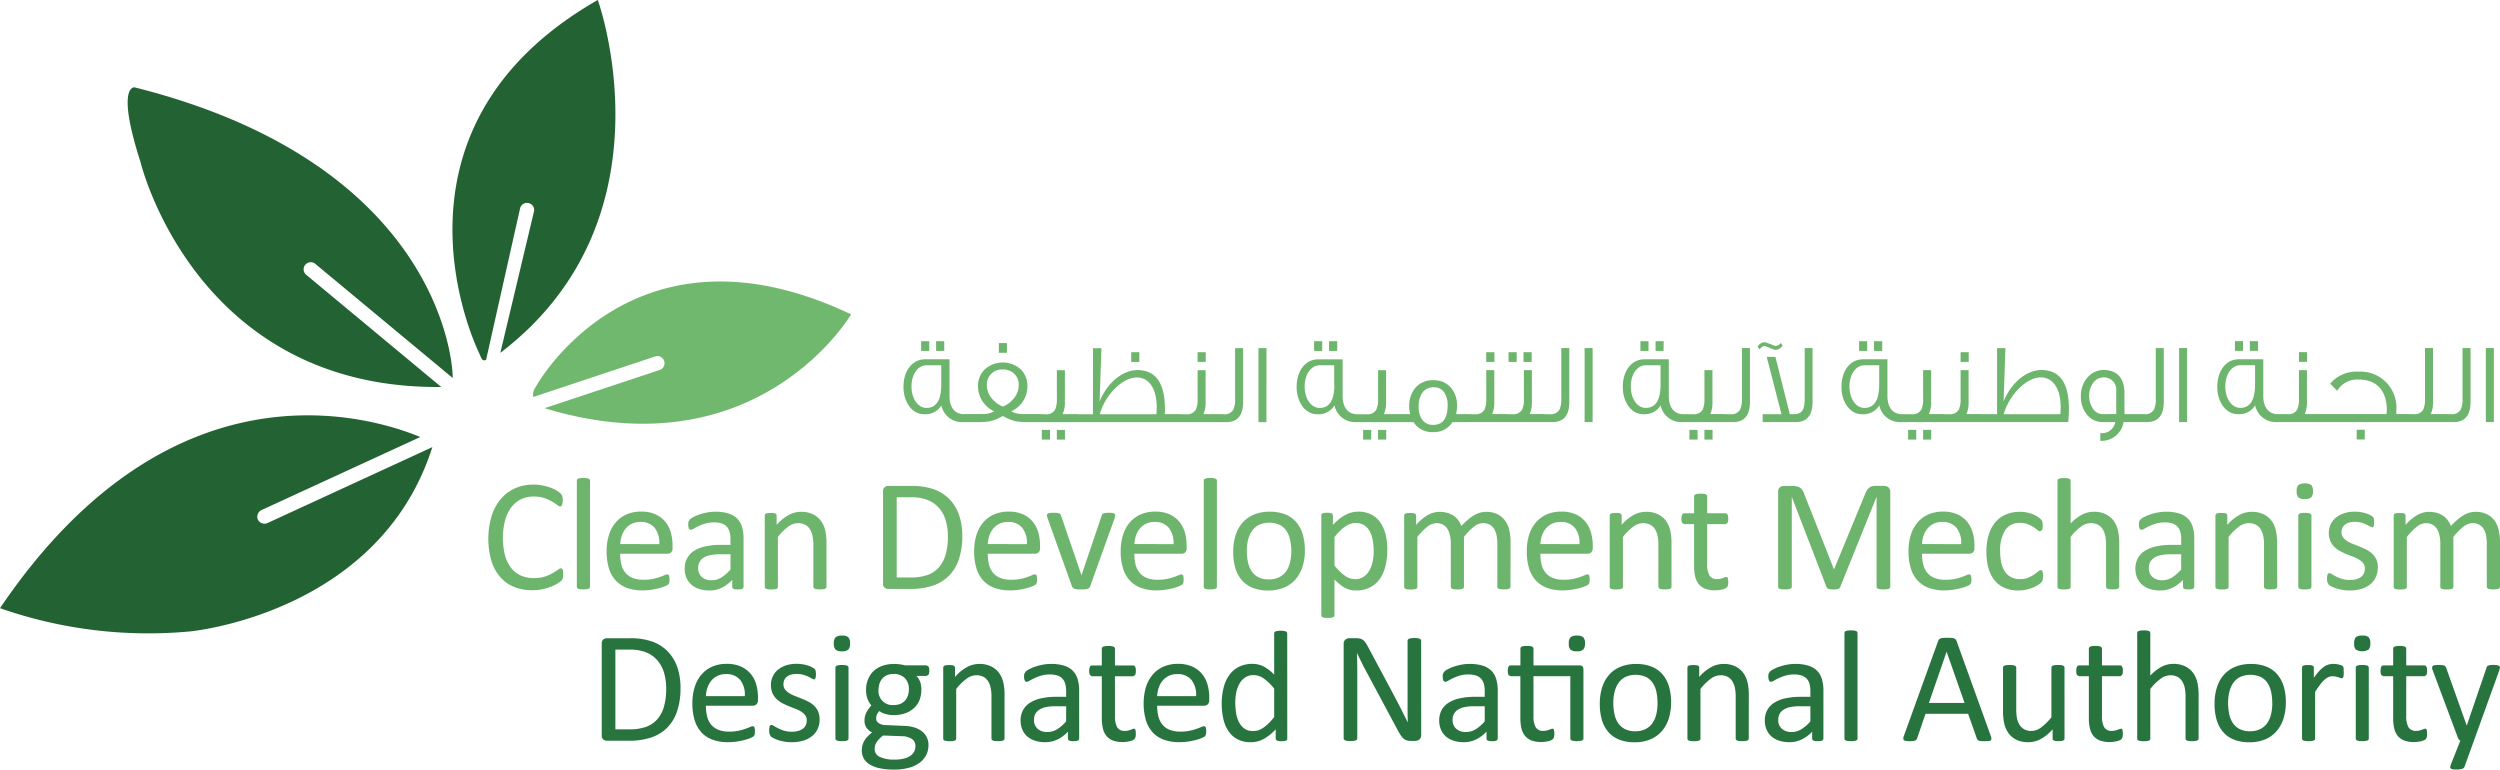 <svg xmlns="http://www.w3.org/2000/svg" width="244.264" height="75.196" viewBox="0 0 244.264 75.196">
  <g id="logo" transform="translate(-227.871 -238.203)">
    <path id="Path_1" data-name="Path 1" d="M310.47,291.979a1.293,1.293,0,0,0-.254.992l11.978-3.983a.7.7,0,0,1,.439,1.322l-11.286,3.747a1.923,1.923,0,0,0,.2.074c20.7,6.152,29.732-9.234,29.732-9.234-21.424-10.175-30.812,7.08-30.812,7.08" transform="translate(-30.249 -15.978)" fill="#6fb86e"/>
    <path id="Path_2" data-name="Path 2" d="M311.955,238.2c-22.4,12.816-11.592,34.5-11.592,34.5.263.622.309.8.678.669l3.334-14.856a.7.7,0,0,1,1.364.275l-3.306,13.892c17.239-13.144,9.523-34.481,9.523-34.481" transform="translate(-25.678)" fill="#236333"/>
    <path id="Path_3" data-name="Path 3" d="M264.941,269.033a.694.694,0,0,1,.98-.092l13.424,11.15a1.97,1.97,0,0,0-.005-.27s-.312-20.4-31.072-28.125c0,0-1.867-.285.586,7.329,0,0,5.331,22.191,29.373,21.946l-13.193-10.961a.693.693,0,0,1-.093-.977" transform="translate(-7.245 -4.958)" fill="#236333"/>
    <path id="Path_4" data-name="Path 4" d="M253.065,312.54a.717.717,0,0,1,.376-.937l15.495-7.13c-5.134-2.115-24.438-7.848-41.064,16.724a43.871,43.871,0,0,0,18.541,2.274s18.513-1.688,23.7-18.009l-16.086,7.407a.716.716,0,0,1-.958-.329" transform="translate(0 -23.572)" fill="#236333"/>
    <g id="Group_1" data-name="Group 1" transform="translate(275.583 284.905)">
      <path id="Path_5" data-name="Path 5" d="M310.606,321.826l-.008.22-.027.162-.052.123-.108.133a2.316,2.316,0,0,1-.328.238,3.728,3.728,0,0,1-.617.311,5.246,5.246,0,0,1-.852.259,4.917,4.917,0,0,1-1.044.1,4.609,4.609,0,0,1-1.772-.327,3.562,3.562,0,0,1-1.344-.965,4.316,4.316,0,0,1-.856-1.575,7.883,7.883,0,0,1,.023-4.392,4.873,4.873,0,0,1,.906-1.664,3.888,3.888,0,0,1,1.4-1.04,4.427,4.427,0,0,1,1.8-.357,4.28,4.28,0,0,1,.846.082,5.6,5.6,0,0,1,.766.207,3.5,3.5,0,0,1,.622.288,2.114,2.114,0,0,1,.376.269l.138.159.047.127.034.176.011.242a2.059,2.059,0,0,1-.016.264l-.048.183-.072.107-.109.039a.579.579,0,0,1-.3-.154,4.895,4.895,0,0,0-.506-.335,4.176,4.176,0,0,0-.751-.334,3.249,3.249,0,0,0-1.06-.152,2.764,2.764,0,0,0-1.225.27,2.627,2.627,0,0,0-.941.79,3.845,3.845,0,0,0-.607,1.271,7.035,7.035,0,0,0-.008,3.41,3.533,3.533,0,0,0,.595,1.23,2.475,2.475,0,0,0,.951.746,3.065,3.065,0,0,0,1.278.254,3.453,3.453,0,0,0,1.052-.146,4.185,4.185,0,0,0,.764-.331c.211-.124.385-.234.523-.331a.609.609,0,0,1,.321-.149l.091.022.063.092.037.181a2.928,2.928,0,0,1,.013.3" transform="translate(-303.297 -312.408)" fill="#6db56c"/>
      <path id="Path_6" data-name="Path 6" d="M318.253,322.681l-.032.1-.1.073-.2.047a3.375,3.375,0,0,1-.626,0l-.2-.047-.1-.073-.027-.1v-10.4l.027-.11.1-.076.2-.047a2.882,2.882,0,0,1,.626,0l.2.047.1.076.032.11Z" transform="translate(-308.319 -312.032)" fill="#6db56c"/>
      <path id="Path_7" data-name="Path 7" d="M326.71,320.405a2.344,2.344,0,0,0-.449-1.586,1.712,1.712,0,0,0-1.4-.577,1.842,1.842,0,0,0-.839.178,1.818,1.818,0,0,0-.6.475,2.181,2.181,0,0,0-.376.687,2.858,2.858,0,0,0-.149.822Zm1.293.383a.487.487,0,0,1-.5.56H322.89a4.362,4.362,0,0,0,.115,1.05,2.071,2.071,0,0,0,.39.8,1.78,1.78,0,0,0,.714.514,2.835,2.835,0,0,0,1.07.177,4.359,4.359,0,0,0,.893-.082,5.172,5.172,0,0,0,.676-.18c.192-.069.345-.13.469-.184a.768.768,0,0,1,.277-.082l.1.027.066.082.037.152.011.237,0,.173-.023.133-.037.1-.069.089a1.1,1.1,0,0,1-.253.14,3.728,3.728,0,0,1-.548.192,7.3,7.3,0,0,1-.772.165,5.439,5.439,0,0,1-.935.076,4.367,4.367,0,0,1-1.518-.241,2.777,2.777,0,0,1-1.092-.719,3.008,3.008,0,0,1-.671-1.189,5.614,5.614,0,0,1-.227-1.666,5.323,5.323,0,0,1,.236-1.624,3.415,3.415,0,0,1,.674-1.22,2.919,2.919,0,0,1,1.062-.772,3.489,3.489,0,0,1,1.392-.268,3.372,3.372,0,0,1,1.4.264,2.682,2.682,0,0,1,.955.713,2.856,2.856,0,0,1,.548,1.05,4.519,4.519,0,0,1,.177,1.289Z" transform="translate(-310.006 -313.945)" fill="#6db56c"/>
      <path id="Path_8" data-name="Path 8" d="M338.107,321.4h-1.1a4.071,4.071,0,0,0-.916.093,1.8,1.8,0,0,0-.65.266,1.053,1.053,0,0,0-.373.418,1.216,1.216,0,0,0-.125.564,1.142,1.142,0,0,0,.349.869,1.363,1.363,0,0,0,.968.324,1.8,1.8,0,0,0,.939-.259,4.128,4.128,0,0,0,.905-.785Zm1.275,3.2-.061.14-.174.07a1.773,1.773,0,0,1-.317.022,1.989,1.989,0,0,1-.325-.022l-.173-.07-.056-.14v-.7a3.4,3.4,0,0,1-1.023.763,2.689,2.689,0,0,1-1.194.273,3.219,3.219,0,0,1-1-.144,2.164,2.164,0,0,1-.765-.416,1.888,1.888,0,0,1-.493-.67,2.212,2.212,0,0,1-.173-.9,2.071,2.071,0,0,1,.241-1.027,2.036,2.036,0,0,1,.691-.724,3.4,3.4,0,0,1,1.107-.433,6.943,6.943,0,0,1,1.471-.142h.965v-.545a2.672,2.672,0,0,0-.087-.718,1.216,1.216,0,0,0-.275-.517,1.237,1.237,0,0,0-.493-.311,2.322,2.322,0,0,0-.745-.106,2.982,2.982,0,0,0-.854.114,4.5,4.5,0,0,0-.664.25,5.138,5.138,0,0,0-.472.249.688.688,0,0,1-.287.111l-.109-.031-.083-.093-.047-.16-.014-.213A1.852,1.852,0,0,1,334,318.2l.137-.214a1.8,1.8,0,0,1,.359-.237,4.015,4.015,0,0,1,.592-.247,5.2,5.2,0,0,1,.731-.188,4.392,4.392,0,0,1,.8-.075,4.214,4.214,0,0,1,1.282.171,2.058,2.058,0,0,1,.855.5,1.958,1.958,0,0,1,.478.822,3.983,3.983,0,0,1,.147,1.142Z" transform="translate(-314.443 -313.944)" fill="#6db56c"/>
      <path id="Path_9" data-name="Path 9" d="M352.03,324.594l-.028.1-.1.073-.2.047a3.408,3.408,0,0,1-.629,0l-.195-.047-.1-.073-.032-.1v-4.1a3.933,3.933,0,0,0-.1-.967,1.933,1.933,0,0,0-.27-.631,1.183,1.183,0,0,0-.466-.4,1.456,1.456,0,0,0-.656-.14,1.654,1.654,0,0,0-.966.341,5.162,5.162,0,0,0-1.008,1.005v4.9l-.033.1-.1.073-.195.047a2.343,2.343,0,0,1-.318.015,2.292,2.292,0,0,1-.311-.015l-.2-.047-.1-.073-.025-.1v-7l.023-.108.094-.078.18-.045a2.43,2.43,0,0,1,.286-.013,2.506,2.506,0,0,1,.286.013l.175.045.089.078.027.108v.925a4.29,4.29,0,0,1,1.178-.968,2.542,2.542,0,0,1,1.19-.309,2.631,2.631,0,0,1,1.178.239,2.118,2.118,0,0,1,.771.633,2.453,2.453,0,0,1,.425.932,5.3,5.3,0,0,1,.128,1.28Z" transform="translate(-318.988 -313.944)" fill="#6db56c"/>
      <path id="Path_10" data-name="Path 10" d="M370.6,318.195a5.357,5.357,0,0,0-.2-1.522,3.242,3.242,0,0,0-.634-1.22,2.945,2.945,0,0,0-1.092-.8,4.308,4.308,0,0,0-1.7-.288H365.6V322.2h1.379a4.788,4.788,0,0,0,1.628-.242,2.7,2.7,0,0,0,1.106-.739,3.258,3.258,0,0,0,.666-1.247,6.444,6.444,0,0,0,.219-1.78m1.41-.056a7.02,7.02,0,0,1-.337,2.285,3.932,3.932,0,0,1-2.55,2.581,6.947,6.947,0,0,1-2.229.319h-2.132a.537.537,0,0,1-.337-.121.5.5,0,0,1-.158-.423V313.8a.494.494,0,0,1,.158-.423.551.551,0,0,1,.337-.12h2.282a6.334,6.334,0,0,1,2.208.338,4.04,4.04,0,0,1,1.518.974,4.193,4.193,0,0,1,.925,1.535,6.2,6.2,0,0,1,.314,2.039" transform="translate(-325.698 -312.481)" fill="#6db56c"/>
      <path id="Path_11" data-name="Path 11" d="M383.49,320.405a2.357,2.357,0,0,0-.449-1.586,1.711,1.711,0,0,0-1.407-.577,1.86,1.86,0,0,0-.84.178,1.825,1.825,0,0,0-.6.475,2.259,2.259,0,0,0-.376.687,2.989,2.989,0,0,0-.146.822Zm1.29.383a.543.543,0,0,1-.152.432.524.524,0,0,1-.347.128h-4.61a4.463,4.463,0,0,0,.114,1.05,2.065,2.065,0,0,0,.392.8,1.75,1.75,0,0,0,.711.514,2.835,2.835,0,0,0,1.073.177,4.348,4.348,0,0,0,.891-.082,5.283,5.283,0,0,0,.676-.18c.189-.069.347-.13.469-.184a.772.772,0,0,1,.279-.082l.1.027.063.082.037.152.013.237-.007.173-.02.133-.04.1-.067.089a1.114,1.114,0,0,1-.254.14,3.629,3.629,0,0,1-.547.192,7.428,7.428,0,0,1-.771.165,5.5,5.5,0,0,1-.939.076,4.328,4.328,0,0,1-1.512-.241,2.793,2.793,0,0,1-1.1-.719,3.025,3.025,0,0,1-.667-1.189,5.473,5.473,0,0,1-.228-1.666,5.209,5.209,0,0,1,.235-1.624,3.36,3.36,0,0,1,.674-1.22,2.928,2.928,0,0,1,1.06-.772,3.494,3.494,0,0,1,1.394-.268,3.36,3.36,0,0,1,1.4.264,2.652,2.652,0,0,1,.953.713,2.871,2.871,0,0,1,.55,1.05,4.73,4.73,0,0,1,.173,1.289Z" transform="translate(-330.87 -313.945)" fill="#6db56c"/>
      <path id="Path_12" data-name="Path 12" d="M396.245,317.635l-.006.069-.011.071-.022.087-.025.1-2.39,6.657-.082.142-.154.082a1.112,1.112,0,0,1-.255.044c-.1.007-.233.009-.39.009s-.285,0-.386-.013a1.15,1.15,0,0,1-.254-.047l-.151-.085-.087-.132-2.383-6.657-.048-.162-.025-.106-.006-.059.034-.106.105-.074.194-.037c.081-.005.181-.007.3-.007.149,0,.27,0,.362.013l.207.041.108.078.069.116,1.975,5.776.034.095.021-.095,1.957-5.776.053-.116.113-.078.2-.041a3.376,3.376,0,0,1,.338-.013c.118,0,.219,0,.295.007l.183.04.092.073Z" transform="translate(-334.997 -314.008)" fill="#6db56c"/>
      <path id="Path_13" data-name="Path 13" d="M406.134,320.405a2.352,2.352,0,0,0-.454-1.586,1.7,1.7,0,0,0-1.4-.577,1.861,1.861,0,0,0-.838.178,1.79,1.79,0,0,0-.6.475,2.246,2.246,0,0,0-.376.687,2.877,2.877,0,0,0-.147.822Zm1.288.383a.529.529,0,0,1-.154.432.511.511,0,0,1-.346.128h-4.609a4.431,4.431,0,0,0,.113,1.05,2.11,2.11,0,0,0,.392.8,1.746,1.746,0,0,0,.711.514,2.839,2.839,0,0,0,1.073.177,4.365,4.365,0,0,0,.893-.082,4.991,4.991,0,0,0,.675-.18c.188-.069.347-.13.467-.184a.8.8,0,0,1,.278-.082l.1.027.066.082.031.152.015.237-.008.173-.018.133-.039.1-.07.089a1.06,1.06,0,0,1-.254.14,3.669,3.669,0,0,1-.546.192,7.7,7.7,0,0,1-.77.165,5.549,5.549,0,0,1-.941.076,4.33,4.33,0,0,1-1.512-.241,2.812,2.812,0,0,1-1.1-.719,3.041,3.041,0,0,1-.667-1.189,5.533,5.533,0,0,1-.228-1.666,5.172,5.172,0,0,1,.235-1.624,3.4,3.4,0,0,1,.673-1.22,2.966,2.966,0,0,1,1.061-.772,3.506,3.506,0,0,1,1.394-.268,3.389,3.389,0,0,1,1.406.264,2.667,2.667,0,0,1,.951.713,2.906,2.906,0,0,1,.548,1.05,4.634,4.634,0,0,1,.173,1.289Z" transform="translate(-339.189 -313.945)" fill="#6db56c"/>
      <path id="Path_14" data-name="Path 14" d="M415.086,322.681l-.032.1-.1.073-.195.047a2.391,2.391,0,0,1-.319.015,2.281,2.281,0,0,1-.311-.015l-.2-.047-.1-.073-.026-.1v-10.4l.026-.11.1-.076.2-.047a2.138,2.138,0,0,1,.311-.017,2.24,2.24,0,0,1,.319.017l.195.047.1.076.032.11Z" transform="translate(-343.901 -312.032)" fill="#6db56c"/>
      <path id="Path_15" data-name="Path 15" d="M424.03,321.1a4.991,4.991,0,0,0-.109-1.074,2.633,2.633,0,0,0-.349-.887,1.744,1.744,0,0,0-.657-.606,2.514,2.514,0,0,0-2.023-.018,1.837,1.837,0,0,0-.679.572,2.577,2.577,0,0,0-.4.874,4.318,4.318,0,0,0-.13,1.106,5.217,5.217,0,0,0,.107,1.082,2.565,2.565,0,0,0,.352.884,1.754,1.754,0,0,0,.663.6,2.2,2.2,0,0,0,1.038.222,2.162,2.162,0,0,0,.978-.206,1.819,1.819,0,0,0,.688-.566,2.406,2.406,0,0,0,.39-.872,4.512,4.512,0,0,0,.127-1.111m1.333-.085a5.288,5.288,0,0,1-.227,1.575,3.554,3.554,0,0,1-.674,1.241,3.093,3.093,0,0,1-1.118.813,3.9,3.9,0,0,1-1.564.293,4.065,4.065,0,0,1-1.506-.256,2.811,2.811,0,0,1-1.071-.748,3.248,3.248,0,0,1-.638-1.192,5.59,5.59,0,0,1-.208-1.586,5.354,5.354,0,0,1,.221-1.578,3.456,3.456,0,0,1,.669-1.242,3.049,3.049,0,0,1,1.118-.81,3.979,3.979,0,0,1,1.566-.287,4.023,4.023,0,0,1,1.5.259,2.727,2.727,0,0,1,1.071.746,3.249,3.249,0,0,1,.642,1.19,5.518,5.518,0,0,1,.216,1.581" transform="translate(-345.574 -313.944)" fill="#6db56c"/>
      <path id="Path_16" data-name="Path 16" d="M437.079,321.13a6.684,6.684,0,0,0-.08-1.038,3.244,3.244,0,0,0-.281-.892,1.708,1.708,0,0,0-.54-.622,1.443,1.443,0,0,0-.838-.235,1.668,1.668,0,0,0-.492.075,1.993,1.993,0,0,0-.493.232,3.531,3.531,0,0,0-.525.422,6.177,6.177,0,0,0-.581.642V322.5a5.533,5.533,0,0,0,1.008.989,1.716,1.716,0,0,0,1.006.342,1.46,1.46,0,0,0,.831-.234,1.737,1.737,0,0,0,.566-.622,3.119,3.119,0,0,0,.317-.872,4.723,4.723,0,0,0,.1-.973m1.33-.148a6.2,6.2,0,0,1-.2,1.649,3.634,3.634,0,0,1-.579,1.243,2.646,2.646,0,0,1-.958.786,2.92,2.92,0,0,1-1.3.276,2.56,2.56,0,0,1-.575-.061,2.29,2.29,0,0,1-.519-.195,3.035,3.035,0,0,1-.5-.337c-.168-.134-.343-.292-.53-.474v3.5l-.032.109-.1.077-.193.046a2.638,2.638,0,0,1-.321.015,2.5,2.5,0,0,1-.311-.015l-.2-.046-.1-.077-.028-.109v-9.784l.023-.114.094-.073.179-.042a2.233,2.233,0,0,1,.264-.013,2.188,2.188,0,0,1,.269.013l.176.042.1.073.027.114v.941a7.162,7.162,0,0,1,.612-.567,3.769,3.769,0,0,1,.6-.4,2.731,2.731,0,0,1,.617-.242,2.616,2.616,0,0,1,.664-.081,2.672,2.672,0,0,1,1.3.3,2.448,2.448,0,0,1,.877.808,3.646,3.646,0,0,1,.5,1.2,6.715,6.715,0,0,1,.152,1.444" transform="translate(-350.574 -313.945)" fill="#6db56c"/>
      <path id="Path_17" data-name="Path 17" d="M455.141,324.594l-.033.1-.1.073-.19.047a3.429,3.429,0,0,1-.631,0l-.2-.047-.1-.073-.032-.1v-4.258a3.767,3.767,0,0,0-.078-.811,1.836,1.836,0,0,0-.252-.631,1.13,1.13,0,0,0-.432-.4,1.32,1.32,0,0,0-.624-.14,1.466,1.466,0,0,0-.893.341,6.085,6.085,0,0,0-.981,1.005v4.9l-.032.1-.105.073-.2.047a3.307,3.307,0,0,1-.62,0l-.2-.047-.1-.073-.027-.1v-4.258a3.484,3.484,0,0,0-.089-.811,2,2,0,0,0-.252-.631,1.181,1.181,0,0,0-.431-.4,1.315,1.315,0,0,0-.622-.14,1.468,1.468,0,0,0-.894.341,5.94,5.94,0,0,0-.98,1.005v4.9l-.032.1-.1.073-.195.047a2.415,2.415,0,0,1-.321.015,2.283,2.283,0,0,1-.31-.015l-.2-.047-.1-.073-.031-.1v-7l.025-.108.1-.078.177-.045a2.55,2.55,0,0,1,.291-.013,2.362,2.362,0,0,1,.28.013l.176.045.093.078.025.108v.925a4.486,4.486,0,0,1,1.146-.968,2.314,2.314,0,0,1,1.125-.309,2.813,2.813,0,0,1,.783.1,2.113,2.113,0,0,1,.611.284,1.955,1.955,0,0,1,.453.436,2.623,2.623,0,0,1,.307.562,8.106,8.106,0,0,1,.666-.644,3.927,3.927,0,0,1,.606-.426,2.491,2.491,0,0,1,.57-.239,2.2,2.2,0,0,1,.559-.075,2.452,2.452,0,0,1,1.136.239,2.051,2.051,0,0,1,.741.633,2.535,2.535,0,0,1,.405.932,5.124,5.124,0,0,1,.122,1.125Z" transform="translate(-355.271 -313.944)" fill="#6db56c"/>
      <path id="Path_18" data-name="Path 18" d="M468.841,320.405a2.314,2.314,0,0,0-.451-1.586,1.693,1.693,0,0,0-1.4-.577,1.855,1.855,0,0,0-.841.178,1.822,1.822,0,0,0-.6.475,2.238,2.238,0,0,0-.378.687,3.089,3.089,0,0,0-.147.822Zm1.295.383a.543.543,0,0,1-.154.432.522.522,0,0,1-.35.128h-4.609a4.424,4.424,0,0,0,.116,1.05,2.03,2.03,0,0,0,.392.8,1.757,1.757,0,0,0,.71.514,2.846,2.846,0,0,0,1.073.177,4.34,4.34,0,0,0,.893-.082,4.893,4.893,0,0,0,.674-.18c.194-.069.349-.13.471-.184a.773.773,0,0,1,.278-.082l.1.027.066.082.032.152.013.237-.008.173-.015.133-.042.1-.069.089a1.1,1.1,0,0,1-.252.14,3.8,3.8,0,0,1-.547.192,7.408,7.408,0,0,1-.772.165,5.507,5.507,0,0,1-.939.076,4.36,4.36,0,0,1-1.516-.241,2.8,2.8,0,0,1-1.091-.719,3,3,0,0,1-.67-1.189,5.516,5.516,0,0,1-.226-1.666,5.268,5.268,0,0,1,.233-1.624,3.408,3.408,0,0,1,.675-1.22,2.977,2.977,0,0,1,1.06-.772,3.5,3.5,0,0,1,1.394-.268,3.376,3.376,0,0,1,1.407.264,2.647,2.647,0,0,1,.951.713,2.9,2.9,0,0,1,.549,1.05,4.682,4.682,0,0,1,.177,1.289Z" transform="translate(-362.231 -313.945)" fill="#6db56c"/>
      <path id="Path_19" data-name="Path 19" d="M482.547,324.594l-.032.1-.1.073-.193.047a2.353,2.353,0,0,1-.314.015,2.436,2.436,0,0,1-.319-.015l-.193-.047-.1-.073-.034-.1v-4.1a4.054,4.054,0,0,0-.092-.967,2.049,2.049,0,0,0-.273-.631,1.17,1.17,0,0,0-.466-.4,1.467,1.467,0,0,0-.658-.14,1.631,1.631,0,0,0-.961.341A5.173,5.173,0,0,0,477.8,319.7v4.9l-.033.1-.1.073-.2.047a2.415,2.415,0,0,1-.321.015,2.313,2.313,0,0,1-.312-.015l-.2-.047-.1-.073-.025-.1v-7l.023-.108.1-.078.178-.045a2.455,2.455,0,0,1,.287-.013,2.569,2.569,0,0,1,.286.013l.172.045.09.078.029.108v.925a4.3,4.3,0,0,1,1.177-.968,2.539,2.539,0,0,1,1.189-.309,2.6,2.6,0,0,1,1.176.239,2.143,2.143,0,0,1,.78.633,2.623,2.623,0,0,1,.421.932,5.672,5.672,0,0,1,.13,1.28Z" transform="translate(-366.942 -313.944)" fill="#6db56c"/>
      <path id="Path_20" data-name="Path 20" d="M492.166,323.053a1.856,1.856,0,0,1-.03.358l-.1.194-.187.118a1.677,1.677,0,0,1-.283.09c-.106.022-.22.043-.341.059a2.869,2.869,0,0,1-.357.025,2.718,2.718,0,0,1-.934-.146,1.567,1.567,0,0,1-.637-.436,1.806,1.806,0,0,1-.361-.74,4.305,4.305,0,0,1-.114-1.054v-4.093h-.977l-.189-.125a.851.851,0,0,1-.071-.4,1.282,1.282,0,0,1,.019-.251l.052-.168.082-.092.11-.028h.974v-1.667l.029-.1.1-.082.2-.049a2.354,2.354,0,0,1,.309-.016,2.44,2.44,0,0,1,.318.016l.194.049.1.082.029.1v1.667h1.8l.108.028.082.092.051.168a1.788,1.788,0,0,1,.017.251.853.853,0,0,1-.07.4l-.189.125h-1.8v3.907a2.184,2.184,0,0,0,.216,1.092.8.8,0,0,0,.765.371,1.231,1.231,0,0,0,.319-.037c.1-.023.178-.047.249-.071l.188-.075.141-.035.072.02.052.073.037.15Z" transform="translate(-371.012 -312.919)" fill="#6db56c"/>
      <path id="Path_21" data-name="Path 21" d="M513.481,323.121l-.034.11-.11.075-.206.047a2.374,2.374,0,0,1-.32.016,2.469,2.469,0,0,1-.321-.016l-.208-.047-.108-.075-.032-.11v-8.769h-.016l-3.547,8.808-.068.095-.123.066-.2.039a2.562,2.562,0,0,1-.271.011,1.808,1.808,0,0,1-.278-.015l-.2-.042-.118-.066-.062-.087-3.391-8.808h-.009v8.769l-.032.11-.114.075-.206.047a2.513,2.513,0,0,1-.331.016,2.324,2.324,0,0,1-.317-.016l-.206-.047-.1-.075-.029-.11v-9.261a.561.561,0,0,1,.171-.466.612.612,0,0,1,.388-.139h.826a1.756,1.756,0,0,1,.439.047.9.9,0,0,1,.333.147.791.791,0,0,1,.237.257,1.718,1.718,0,0,1,.166.364l2.879,7.294h.04l3-7.269a2.287,2.287,0,0,1,.19-.4.965.965,0,0,1,.229-.262.768.768,0,0,1,.27-.14,1.258,1.258,0,0,1,.349-.04h.863l.224.034.181.109.121.187a.694.694,0,0,1,.05.275Z" transform="translate(-376.502 -312.481)" fill="#6db56c"/>
      <path id="Path_22" data-name="Path 22" d="M527.8,320.405a2.327,2.327,0,0,0-.452-1.586,1.71,1.71,0,0,0-1.406-.577,1.793,1.793,0,0,0-1.44.653,2.2,2.2,0,0,0-.376.687,2.84,2.84,0,0,0-.151.822Zm1.293.383a.49.49,0,0,1-.5.56h-4.618a4.108,4.108,0,0,0,.121,1.05,1.991,1.991,0,0,0,.388.8,1.782,1.782,0,0,0,.712.514,2.839,2.839,0,0,0,1.07.177,4.386,4.386,0,0,0,.9-.082,5.105,5.105,0,0,0,.671-.18c.194-.069.35-.13.471-.184a.765.765,0,0,1,.28-.082l.1.027.068.082.032.152.013.237-.006.173-.016.133-.044.1-.068.089a1.027,1.027,0,0,1-.249.14,4.06,4.06,0,0,1-.552.192,7.211,7.211,0,0,1-.772.165,5.449,5.449,0,0,1-.939.076,4.346,4.346,0,0,1-1.513-.241,2.78,2.78,0,0,1-1.092-.719,2.989,2.989,0,0,1-.669-1.189,5.438,5.438,0,0,1-.225-1.666,5.23,5.23,0,0,1,.231-1.624,3.493,3.493,0,0,1,.673-1.22,2.935,2.935,0,0,1,1.063-.772,3.5,3.5,0,0,1,1.394-.268,3.356,3.356,0,0,1,1.4.264,2.686,2.686,0,0,1,.957.713,2.911,2.911,0,0,1,.546,1.05,4.519,4.519,0,0,1,.178,1.289Z" transform="translate(-383.895 -313.945)" fill="#6db56c"/>
      <path id="Path_23" data-name="Path 23" d="M540.221,323.532l-.008.228-.027.165-.046.115-.123.149a2.1,2.1,0,0,1-.333.242,2.982,2.982,0,0,1-.523.257,4.121,4.121,0,0,1-.634.182,3.591,3.591,0,0,1-.711.071,3.385,3.385,0,0,1-1.34-.25,2.555,2.555,0,0,1-.976-.726,3.4,3.4,0,0,1-.6-1.177,5.7,5.7,0,0,1-.208-1.609,5.55,5.55,0,0,1,.256-1.777,3.389,3.389,0,0,1,.693-1.219,2.738,2.738,0,0,1,1.034-.7,3.544,3.544,0,0,1,1.289-.231,3.277,3.277,0,0,1,.65.063,3.352,3.352,0,0,1,.58.163,2.526,2.526,0,0,1,.472.235,1.825,1.825,0,0,1,.3.226l.128.147.058.126.031.17.009.233a.956.956,0,0,1-.069.424l-.175.121a.441.441,0,0,1-.266-.128,3.943,3.943,0,0,0-.388-.284,2.877,2.877,0,0,0-.563-.284,2.1,2.1,0,0,0-.781-.128,1.631,1.631,0,0,0-1.422.712,3.6,3.6,0,0,0-.492,2.067,5.079,5.079,0,0,0,.127,1.187,2.511,2.511,0,0,0,.376.851,1.544,1.544,0,0,0,.614.508,1.913,1.913,0,0,0,.827.17,2.006,2.006,0,0,0,.779-.14,3.19,3.19,0,0,0,.583-.309,4.728,4.728,0,0,0,.408-.3.5.5,0,0,1,.266-.135l.092.028.063.107.042.187c.008.074.011.164.011.269" transform="translate(-388.32 -313.949)" fill="#6db56c"/>
      <path id="Path_24" data-name="Path 24" d="M551.7,322.681l-.033.1-.1.073-.195.047a3.416,3.416,0,0,1-.63,0l-.195-.047-.1-.073-.031-.1v-4.1a4,4,0,0,0-.09-.967,2.051,2.051,0,0,0-.274-.631,1.176,1.176,0,0,0-.463-.4,1.473,1.473,0,0,0-.659-.14,1.628,1.628,0,0,0-.962.341,5.123,5.123,0,0,0-1.014,1.005v4.9l-.03.1-.1.073-.2.047a2.375,2.375,0,0,1-.319.015,2.277,2.277,0,0,1-.31-.015l-.2-.047-.1-.073-.026-.1v-10.4l.026-.11.1-.076.2-.047a2.136,2.136,0,0,1,.31-.017,2.225,2.225,0,0,1,.319.017l.2.047.1.076.03.11v4.193a4.172,4.172,0,0,1,1.111-.866,2.491,2.491,0,0,1,1.13-.285,2.629,2.629,0,0,1,1.18.239,2.131,2.131,0,0,1,.775.633,2.616,2.616,0,0,1,.424.932,5.834,5.834,0,0,1,.128,1.289Z" transform="translate(-392.354 -312.032)" fill="#6db56c"/>
      <path id="Path_25" data-name="Path 25" d="M562.18,321.4h-1.1a4.078,4.078,0,0,0-.919.093,1.833,1.833,0,0,0-.647.266,1.11,1.11,0,0,0-.379.418,1.345,1.345,0,0,0-.118.564,1.131,1.131,0,0,0,.345.869,1.384,1.384,0,0,0,.971.324,1.79,1.79,0,0,0,.939-.259,4.124,4.124,0,0,0,.9-.785Zm1.277,3.2-.06.14-.172.07a1.831,1.831,0,0,1-.319.022,1.967,1.967,0,0,1-.324-.022l-.175-.07-.052-.14v-.7a3.448,3.448,0,0,1-1.025.763,2.719,2.719,0,0,1-1.2.273,3.281,3.281,0,0,1-1-.144,2.225,2.225,0,0,1-.763-.416,1.9,1.9,0,0,1-.489-.67,2.254,2.254,0,0,1-.175-.9,2.085,2.085,0,0,1,.243-1.027,2,2,0,0,1,.691-.724,3.405,3.405,0,0,1,1.108-.433,6.937,6.937,0,0,1,1.468-.142h.965v-.545a2.653,2.653,0,0,0-.085-.718,1.136,1.136,0,0,0-.771-.828,2.313,2.313,0,0,0-.748-.106,3.009,3.009,0,0,0-.85.114,4.354,4.354,0,0,0-.658.25,5.079,5.079,0,0,0-.48.249.655.655,0,0,1-.284.111l-.108-.031-.081-.093-.051-.16-.016-.213a1.473,1.473,0,0,1,.025-.309l.133-.214a2.01,2.01,0,0,1,.364-.237,4.11,4.11,0,0,1,.593-.247,4.967,4.967,0,0,1,.732-.188,4.317,4.317,0,0,1,.8-.075,4.217,4.217,0,0,1,1.282.171,2.083,2.083,0,0,1,.858.5,1.945,1.945,0,0,1,.474.822,3.937,3.937,0,0,1,.148,1.142Z" transform="translate(-396.775 -313.944)" fill="#6db56c"/>
      <path id="Path_26" data-name="Path 26" d="M576.107,324.594l-.033.1-.1.073-.2.047a3.442,3.442,0,0,1-.633,0l-.193-.047-.1-.073-.033-.1v-4.1a3.942,3.942,0,0,0-.094-.967,2.049,2.049,0,0,0-.271-.631,1.191,1.191,0,0,0-.464-.4,1.471,1.471,0,0,0-.66-.14,1.632,1.632,0,0,0-.961.341,5.241,5.241,0,0,0-1.012,1.005v4.9l-.032.1-.1.073-.2.047a2.368,2.368,0,0,1-.319.015,2.222,2.222,0,0,1-.306-.015l-.2-.047-.1-.073-.032-.1v-7l.026-.108.094-.078.178-.045a3.078,3.078,0,0,1,.571,0l.175.045.089.078.028.108v.925a4.253,4.253,0,0,1,1.178-.968,2.543,2.543,0,0,1,1.189-.309,2.639,2.639,0,0,1,1.18.239,2.117,2.117,0,0,1,.772.633,2.523,2.523,0,0,1,.425.932,5.678,5.678,0,0,1,.128,1.28Z" transform="translate(-401.319 -313.944)" fill="#6db56c"/>
      <path id="Path_27" data-name="Path 27" d="M584.057,322.979l-.03.106-.1.074-.2.047a2.462,2.462,0,0,1-.319.015,2.351,2.351,0,0,1-.307-.015l-.2-.047-.1-.074-.03-.106v-7l.03-.1.1-.078.2-.044a2.1,2.1,0,0,1,.307-.017,2.2,2.2,0,0,1,.319.017l.2.044.1.078.03.1Zm.148-9.371a.858.858,0,0,1-.17.615.932.932,0,0,1-.636.165.9.9,0,0,1-.617-.163.813.813,0,0,1-.168-.6.842.842,0,0,1,.171-.615,1.3,1.3,0,0,1,1.249,0,.834.834,0,0,1,.17.6" transform="translate(-405.928 -312.331)" fill="#6db56c"/>
      <path id="Path_28" data-name="Path 28" d="M592.263,322.686a2.183,2.183,0,0,1-.2.958,1.969,1.969,0,0,1-.561.709,2.571,2.571,0,0,1-.874.435,3.919,3.919,0,0,1-1.112.149,4.057,4.057,0,0,1-.714-.059,3.744,3.744,0,0,1-.605-.15,2.749,2.749,0,0,1-.454-.185,1.329,1.329,0,0,1-.276-.175l-.122-.216a1.518,1.518,0,0,1-.04-.382,1.786,1.786,0,0,1,.016-.249l.04-.163.067-.089.1-.03a.587.587,0,0,1,.254.107q.164.105.411.23a3.822,3.822,0,0,0,.578.229,2.582,2.582,0,0,0,.77.105,2.342,2.342,0,0,0,.593-.07,1.481,1.481,0,0,0,.458-.206.911.911,0,0,0,.3-.347,1.057,1.057,0,0,0,.106-.5.787.787,0,0,0-.152-.5,1.443,1.443,0,0,0-.4-.358,3.108,3.108,0,0,0-.561-.277c-.209-.081-.421-.164-.643-.253a6.649,6.649,0,0,1-.648-.3,2.576,2.576,0,0,1-.561-.409,1.83,1.83,0,0,1-.4-.575,1.883,1.883,0,0,1-.156-.8,1.993,1.993,0,0,1,.163-.793,1.874,1.874,0,0,1,.478-.66,2.4,2.4,0,0,1,.8-.456,3.317,3.317,0,0,1,1.12-.17,3.456,3.456,0,0,1,.557.046,3.84,3.84,0,0,1,.51.117,2.518,2.518,0,0,1,.383.154,1.9,1.9,0,0,1,.242.143l.108.108.038.106.025.144.009.209-.009.231-.04.159-.067.089-.086.027-.2-.085a2.61,2.61,0,0,0-.345-.183,4.112,4.112,0,0,0-.494-.185,2.325,2.325,0,0,0-.65-.083,2.037,2.037,0,0,0-.578.073,1.148,1.148,0,0,0-.4.209.934.934,0,0,0-.244.324,1.064,1.064,0,0,0-.082.4.809.809,0,0,0,.158.51,1.456,1.456,0,0,0,.4.362,3.286,3.286,0,0,0,.567.279c.214.083.433.17.648.258s.441.185.657.294a2.333,2.333,0,0,1,.57.4,1.805,1.805,0,0,1,.405.559,1.868,1.868,0,0,1,.15.778" transform="translate(-407.651 -313.945)" fill="#6db56c"/>
      <path id="Path_29" data-name="Path 29" d="M607.983,324.594l-.032.1-.1.073-.194.047a2.316,2.316,0,0,1-.313.015,2.353,2.353,0,0,1-.319-.015l-.2-.047-.1-.073-.032-.1v-4.258a4.121,4.121,0,0,0-.076-.811,1.956,1.956,0,0,0-.25-.631,1.159,1.159,0,0,0-.436-.4,1.316,1.316,0,0,0-.622-.14,1.456,1.456,0,0,0-.892.341,6.243,6.243,0,0,0-.989,1.005v4.9l-.029.1-.1.073-.2.047a2.3,2.3,0,0,1-.311.015,2.332,2.332,0,0,1-.308-.015l-.2-.047-.106-.073-.023-.1v-4.258a3.518,3.518,0,0,0-.089-.811,1.973,1.973,0,0,0-.254-.631,1.185,1.185,0,0,0-.431-.4,1.3,1.3,0,0,0-.623-.14,1.466,1.466,0,0,0-.893.341,5.991,5.991,0,0,0-.98,1.005v4.9l-.029.1-.106.073-.191.047a2.4,2.4,0,0,1-.319.015,2.307,2.307,0,0,1-.312-.015l-.2-.047-.1-.073-.027-.1v-7l.024-.108.094-.078.177-.045a2.519,2.519,0,0,1,.291-.013,2.556,2.556,0,0,1,.285.013l.175.045.09.078.022.108v.925a4.567,4.567,0,0,1,1.152-.968,2.308,2.308,0,0,1,1.127-.309,2.77,2.77,0,0,1,.777.1,2.107,2.107,0,0,1,.613.284,1.886,1.886,0,0,1,.452.436,2.507,2.507,0,0,1,.311.562,7.622,7.622,0,0,1,.665-.644,3.96,3.96,0,0,1,.607-.426,2.354,2.354,0,0,1,.569-.239,2.134,2.134,0,0,1,.554-.075,2.438,2.438,0,0,1,1.137.239,2.036,2.036,0,0,1,.744.633,2.554,2.554,0,0,1,.4.932,5.2,5.2,0,0,1,.122,1.125Z" transform="translate(-411.431 -313.944)" fill="#6db56c"/>
    </g>
    <g id="Group_2" data-name="Group 2" transform="translate(286.667 299.795)">
      <path id="Path_30" data-name="Path 30" d="M327.115,341.7a5.562,5.562,0,0,0-.2-1.513,3.31,3.31,0,0,0-.633-1.209,2.9,2.9,0,0,0-1.089-.8,4.307,4.307,0,0,0-1.694-.284H322.15v7.791h1.369a4.787,4.787,0,0,0,1.617-.239,2.732,2.732,0,0,0,1.1-.736,3.173,3.173,0,0,0,.659-1.242,6.231,6.231,0,0,0,.219-1.769m1.4-.054a7.024,7.024,0,0,1-.334,2.272,4.117,4.117,0,0,1-.97,1.609,4.028,4.028,0,0,1-1.565.955,6.853,6.853,0,0,1-2.216.318h-2.12a.531.531,0,0,1-.335-.12.5.5,0,0,1-.158-.423v-8.929a.5.5,0,0,1,.158-.423.542.542,0,0,1,.335-.12h2.269a6.339,6.339,0,0,1,2.2.335,4.006,4.006,0,0,1,1.5.967,4.106,4.106,0,0,1,.923,1.531,6.138,6.138,0,0,1,.313,2.026" transform="translate(-320.82 -336.016)" fill="#28743f"/>
      <path id="Path_31" data-name="Path 31" d="M339.934,343.893a2.326,2.326,0,0,0-.445-1.577,1.705,1.705,0,0,0-1.4-.572,1.876,1.876,0,0,0-.835.177,1.774,1.774,0,0,0-.6.474,2.133,2.133,0,0,0-.369.682,2.88,2.88,0,0,0-.15.817Zm1.284.38a.542.542,0,0,1-.15.431.532.532,0,0,1-.344.127h-4.589a4.286,4.286,0,0,0,.116,1.044,2.1,2.1,0,0,0,.39.8,1.779,1.779,0,0,0,.706.509,2.82,2.82,0,0,0,1.069.178,4.279,4.279,0,0,0,.886-.082,5.568,5.568,0,0,0,.675-.182c.185-.066.34-.128.461-.181a.791.791,0,0,1,.282-.082l.094.028.065.081.034.15.011.237-.007.173-.016.133-.04.1-.07.09a1.146,1.146,0,0,1-.251.14,3.691,3.691,0,0,1-.541.188,7.321,7.321,0,0,1-.769.168,5.9,5.9,0,0,1-.932.071,4.307,4.307,0,0,1-1.506-.239,2.76,2.76,0,0,1-1.086-.71,3.061,3.061,0,0,1-.666-1.185,5.5,5.5,0,0,1-.227-1.659,5.154,5.154,0,0,1,.235-1.613,3.423,3.423,0,0,1,.667-1.214,2.928,2.928,0,0,1,1.058-.767,3.5,3.5,0,0,1,1.385-.266,3.366,3.366,0,0,1,1.4.264,2.689,2.689,0,0,1,.948.708,2.835,2.835,0,0,1,.545,1.044,4.564,4.564,0,0,1,.172,1.282Z" transform="translate(-325.96 -337.472)" fill="#28743f"/>
      <path id="Path_32" data-name="Path 32" d="M351.61,346.162a2.186,2.186,0,0,1-.2.951,1.874,1.874,0,0,1-.563.705,2.52,2.52,0,0,1-.862.433,3.97,3.97,0,0,1-1.109.146,4.251,4.251,0,0,1-.707-.058,3.842,3.842,0,0,1-.6-.145,3.069,3.069,0,0,1-.452-.187,1.2,1.2,0,0,1-.271-.174l-.125-.218a1.345,1.345,0,0,1-.04-.378,1.786,1.786,0,0,1,.015-.249l.037-.161.067-.09.1-.029a.563.563,0,0,1,.25.105c.112.07.25.145.412.229a3.88,3.88,0,0,0,.576.228,2.571,2.571,0,0,0,.768.1,2.348,2.348,0,0,0,.587-.069,1.415,1.415,0,0,0,.457-.206.932.932,0,0,0,.3-.343,1.165,1.165,0,0,0,.1-.495.808.808,0,0,0-.148-.494,1.423,1.423,0,0,0-.4-.357,2.883,2.883,0,0,0-.555-.273c-.209-.08-.42-.166-.638-.253a6.739,6.739,0,0,1-.644-.3,2.555,2.555,0,0,1-.562-.4,1.818,1.818,0,0,1-.4-.574,1.892,1.892,0,0,1-.152-.8,1.94,1.94,0,0,1,.161-.787,1.771,1.771,0,0,1,.472-.658,2.429,2.429,0,0,1,.793-.454,3.293,3.293,0,0,1,1.11-.17,3.624,3.624,0,0,1,.558.047,3.5,3.5,0,0,1,.5.116,2.3,2.3,0,0,1,.382.152,1.531,1.531,0,0,1,.238.142l.108.108.042.106.023.143.011.209-.011.227-.04.16-.063.089-.087.027-.2-.085a2.676,2.676,0,0,0-.338-.183,4.267,4.267,0,0,0-.492-.183,2.29,2.29,0,0,0-.644-.083,2,2,0,0,0-.573.073,1.067,1.067,0,0,0-.406.209.837.837,0,0,0-.242.321,1.032,1.032,0,0,0-.079.4.819.819,0,0,0,.154.506,1.446,1.446,0,0,0,.4.361,3.3,3.3,0,0,0,.562.277c.21.085.427.17.648.257s.435.183.648.293a2.368,2.368,0,0,1,.57.394,1.789,1.789,0,0,1,.4.557,1.855,1.855,0,0,1,.148.775" transform="translate(-330.323 -337.471)" fill="#28743f"/>
      <path id="Path_33" data-name="Path 33" d="M358.1,346.454l-.032.1-.1.075-.192.045a2.525,2.525,0,0,1-.318.017,2.386,2.386,0,0,1-.309-.017l-.2-.045-.1-.075-.03-.1v-6.965l.03-.1.1-.08.2-.044a2.181,2.181,0,0,1,.309-.017,2.308,2.308,0,0,1,.318.017l.192.044.1.08.032.1Zm.147-9.316a.838.838,0,0,1-.17.609.912.912,0,0,1-.628.163.9.9,0,0,1-.614-.159.818.818,0,0,1-.17-.6.852.852,0,0,1,.171-.612.917.917,0,0,1,.628-.162.878.878,0,0,1,.614.16.818.818,0,0,1,.168.6" transform="translate(-333.99 -335.867)" fill="#28743f"/>
      <path id="Path_34" data-name="Path 34" d="M365.584,343.253a1.516,1.516,0,0,0-.393-1.111,1.491,1.491,0,0,0-1.11-.4,1.581,1.581,0,0,0-.648.122,1.29,1.29,0,0,0-.454.341,1.434,1.434,0,0,0-.272.5,1.9,1.9,0,0,0-.088.593,1.363,1.363,0,0,0,1.485,1.477,1.614,1.614,0,0,0,.657-.121,1.226,1.226,0,0,0,.462-.331,1.431,1.431,0,0,0,.272-.49,1.983,1.983,0,0,0,.089-.582m.64,5.517a.788.788,0,0,0-.365-.693,1.861,1.861,0,0,0-.993-.257l-1.8-.065a3.323,3.323,0,0,0-.409.369,2.07,2.07,0,0,0-.248.332,1.017,1.017,0,0,0-.13.313,1.482,1.482,0,0,0-.035.318.824.824,0,0,0,.512.762,3.2,3.2,0,0,0,1.423.259,3.681,3.681,0,0,0,.972-.111,1.848,1.848,0,0,0,.631-.3,1.086,1.086,0,0,0,.345-.425,1.218,1.218,0,0,0,.1-.5m1.354-7.351a.785.785,0,0,1-.073.392l-.188.118h-1a1.62,1.62,0,0,1,.377.615,2.253,2.253,0,0,1,.109.7,2.8,2.8,0,0,1-.192,1.068,2.137,2.137,0,0,1-.555.782,2.442,2.442,0,0,1-.855.493,3.381,3.381,0,0,1-1.1.171,2.849,2.849,0,0,1-.808-.111,1.7,1.7,0,0,1-.593-.282,1.3,1.3,0,0,0-.23.316.951.951,0,0,0-.085.411.528.528,0,0,0,.25.449,1.224,1.224,0,0,0,.667.192l1.819.078a3.716,3.716,0,0,1,.953.142,2.371,2.371,0,0,1,.751.364,1.657,1.657,0,0,1,.493.581,1.7,1.7,0,0,1,.18.8,2.127,2.127,0,0,1-.2.913,2.088,2.088,0,0,1-.616.763,3.108,3.108,0,0,1-1.055.518,5.35,5.35,0,0,1-1.518.19,6.244,6.244,0,0,1-1.435-.143,3.015,3.015,0,0,1-.97-.392,1.519,1.519,0,0,1-.55-.591,1.616,1.616,0,0,1-.171-.748,2.056,2.056,0,0,1,.06-.494,1.958,1.958,0,0,1,.189-.458,2.188,2.188,0,0,1,.321-.412,3.8,3.8,0,0,1,.436-.39,1.407,1.407,0,0,1-.563-.49,1.191,1.191,0,0,1-.18-.634,1.809,1.809,0,0,1,.192-.844,2.89,2.89,0,0,1,.481-.667,2.2,2.2,0,0,1-.379-.645,2.386,2.386,0,0,1-.141-.87,2.624,2.624,0,0,1,.206-1.067,2.2,2.2,0,0,1,.553-.8,2.446,2.446,0,0,1,.855-.5,3.307,3.307,0,0,1,1.089-.175,4.544,4.544,0,0,1,.595.034,4.769,4.769,0,0,1,.514.1h2.1l.2.128a.9.9,0,0,1,.064.39" transform="translate(-335.579 -337.481)" fill="#28743f"/>
      <path id="Path_35" data-name="Path 35" d="M379.548,348.058l-.03.1-.1.075-.2.045a2.283,2.283,0,0,1-.306.017,2.457,2.457,0,0,1-.321-.017l-.188-.045-.1-.075-.032-.1v-4.08a3.893,3.893,0,0,0-.092-.957,1.916,1.916,0,0,0-.269-.627,1.19,1.19,0,0,0-.46-.4,1.482,1.482,0,0,0-.654-.139,1.644,1.644,0,0,0-.959.34,5.157,5.157,0,0,0-1.01,1v4.869l-.027.1-.1.075-.194.045a2.33,2.33,0,0,1-.316.017,2.261,2.261,0,0,1-.307-.017l-.2-.045-.1-.075-.025-.1v-6.965l.022-.1.094-.08.177-.047c.073-.006.166-.009.286-.009s.206,0,.284.009l.173.047.089.08.028.1v.92a4.256,4.256,0,0,1,1.172-.961,2.5,2.5,0,0,1,1.178-.308,2.583,2.583,0,0,1,1.17.237,2.106,2.106,0,0,1,.771.629,2.519,2.519,0,0,1,.421.925,5.406,5.406,0,0,1,.128,1.275Z" transform="translate(-340.196 -337.472)" fill="#28743f"/>
      <path id="Path_36" data-name="Path 36" d="M389.968,344.886h-1.092a4.02,4.02,0,0,0-.915.089,1.832,1.832,0,0,0-.641.262,1.1,1.1,0,0,0-.376.416,1.247,1.247,0,0,0-.118.564,1.115,1.115,0,0,0,.343.861,1.35,1.35,0,0,0,.963.322,1.782,1.782,0,0,0,.931-.257,3.928,3.928,0,0,0,.9-.779Zm1.268,3.179-.061.14-.171.069a1.582,1.582,0,0,1-.315.023,1.721,1.721,0,0,1-.322-.023l-.173-.069-.056-.14v-.695a3.485,3.485,0,0,1-1.015.757,2.711,2.711,0,0,1-1.191.27,3.237,3.237,0,0,1-1-.142,2.2,2.2,0,0,1-.759-.412,1.942,1.942,0,0,1-.486-.667,2.243,2.243,0,0,1-.173-.9,2.067,2.067,0,0,1,.242-1.022,2,2,0,0,1,.688-.72,3.379,3.379,0,0,1,1.1-.428,6.739,6.739,0,0,1,1.463-.143h.959v-.543a2.76,2.76,0,0,0-.085-.712,1.224,1.224,0,0,0-.277-.514,1.145,1.145,0,0,0-.489-.309,2.262,2.262,0,0,0-.743-.106,2.944,2.944,0,0,0-.848.113,4.831,4.831,0,0,0-.658.249c-.188.089-.344.175-.474.245a.654.654,0,0,1-.278.115L386,342.47l-.078-.093-.055-.157-.016-.214a1.21,1.21,0,0,1,.031-.3l.128-.214a1.694,1.694,0,0,1,.361-.234,3.787,3.787,0,0,1,.59-.249,5.2,5.2,0,0,1,.728-.185,4.157,4.157,0,0,1,.8-.075,4.234,4.234,0,0,1,1.275.17,2.039,2.039,0,0,1,.851.5,1.926,1.926,0,0,1,.474.817,3.944,3.944,0,0,1,.146,1.136Z" transform="translate(-344.592 -337.472)" fill="#28743f"/>
      <path id="Path_37" data-name="Path 37" d="M400.664,346.528a1.633,1.633,0,0,1-.028.356l-.1.192-.182.116a1.7,1.7,0,0,1-.285.09c-.106.022-.22.044-.338.059a2.852,2.852,0,0,1-.352.023,2.689,2.689,0,0,1-.932-.145,1.48,1.48,0,0,1-.631-.434,1.705,1.705,0,0,1-.36-.733,4.317,4.317,0,0,1-.114-1.049v-4.072h-.974l-.186-.121a.859.859,0,0,1-.07-.4,1.421,1.421,0,0,1,.018-.247l.051-.168.082-.093.113-.025h.965v-1.657l.03-.1.1-.081.2-.05a3,3,0,0,1,.311-.015,2.937,2.937,0,0,1,.316.015l.195.05.1.081.034.1v1.657h1.785l.109.025.082.093.051.168a1.635,1.635,0,0,1,.013.247.852.852,0,0,1-.07.4l-.185.121h-1.785v3.886a2.238,2.238,0,0,0,.211,1.087.805.805,0,0,0,.764.368,1.37,1.37,0,0,0,.316-.034l.247-.074.186-.075.137-.034.077.02.054.073.034.147Z" transform="translate(-348.486 -336.451)" fill="#28743f"/>
      <path id="Path_38" data-name="Path 38" d="M409.643,343.893a2.343,2.343,0,0,0-.452-1.577,1.7,1.7,0,0,0-1.394-.572,1.859,1.859,0,0,0-.834.177,1.774,1.774,0,0,0-.6.474,2.107,2.107,0,0,0-.374.682,2.882,2.882,0,0,0-.149.817Zm1.282.38a.546.546,0,0,1-.148.431.539.539,0,0,1-.349.127h-4.587a4.189,4.189,0,0,0,.118,1.044,2.037,2.037,0,0,0,.39.8,1.738,1.738,0,0,0,.707.509,2.784,2.784,0,0,0,1.065.178,4.258,4.258,0,0,0,.884-.082,5.339,5.339,0,0,0,.674-.182c.187-.066.345-.128.467-.181a.759.759,0,0,1,.276-.082l.094.028.068.081.034.15.014.237-.008.173-.02.133-.039.1-.067.09a1.321,1.321,0,0,1-.251.14,3.7,3.7,0,0,1-.543.188,7.24,7.24,0,0,1-.771.168,5.829,5.829,0,0,1-.931.071,4.326,4.326,0,0,1-1.505-.239,2.8,2.8,0,0,1-1.09-.71,3.134,3.134,0,0,1-.665-1.185,5.655,5.655,0,0,1-.224-1.659,5.329,5.329,0,0,1,.232-1.613,3.529,3.529,0,0,1,.67-1.214,2.918,2.918,0,0,1,1.056-.767,3.509,3.509,0,0,1,1.383-.266,3.358,3.358,0,0,1,1.4.264,2.648,2.648,0,0,1,.951.708,2.853,2.853,0,0,1,.545,1.044,4.586,4.586,0,0,1,.173,1.282Z" transform="translate(-351.573 -337.472)" fill="#28743f"/>
      <path id="Path_39" data-name="Path 39" d="M421.7,341.276a4.982,4.982,0,0,0-1.005-.979,1.733,1.733,0,0,0-1.008-.338,1.414,1.414,0,0,0-.828.234,1.72,1.72,0,0,0-.554.612,2.917,2.917,0,0,0-.311.857,5.106,5.106,0,0,0-.094.975,6.615,6.615,0,0,0,.08,1.029,2.993,2.993,0,0,0,.284.894,1.732,1.732,0,0,0,.533.628,1.406,1.406,0,0,0,.835.235,1.786,1.786,0,0,0,.491-.068,1.881,1.881,0,0,0,.483-.233,3.435,3.435,0,0,0,.522-.423,6.731,6.731,0,0,0,.572-.638Zm1.279,4.9-.023.108-.092.072-.177.042a1.681,1.681,0,0,1-.261.017,1.8,1.8,0,0,1-.272-.017l-.178-.042-.1-.072-.027-.108v-.921a4.716,4.716,0,0,1-1.145.927,2.585,2.585,0,0,1-1.3.333,2.664,2.664,0,0,1-1.306-.3,2.407,2.407,0,0,1-.875-.805,3.471,3.471,0,0,1-.493-1.192,6.414,6.414,0,0,1-.156-1.442,6.255,6.255,0,0,1,.194-1.621,3.589,3.589,0,0,1,.571-1.235,2.583,2.583,0,0,1,.943-.784,2.889,2.889,0,0,1,1.293-.276,2.389,2.389,0,0,1,1.12.266,4,4,0,0,1,1.005.787v-4.047l.023-.1.108-.078.2-.046a1.833,1.833,0,0,1,.3-.022,2.022,2.022,0,0,1,.318.022l.194.046.1.078.032.1Z" transform="translate(-356.002 -335.588)" fill="#28743f"/>
      <path id="Path_40" data-name="Path 40" d="M442.994,346.232a.619.619,0,0,1-.05.261l-.134.178-.192.1-.206.031h-.439a1.377,1.377,0,0,1-.366-.044.81.81,0,0,1-.3-.152,1.736,1.736,0,0,1-.281-.307,4.777,4.777,0,0,1-.3-.495l-3.053-5.7c-.161-.293-.325-.6-.483-.927s-.314-.632-.455-.938h-.014c.008.371.016.749.023,1.137s.005.773.005,1.154v6.043l-.028.1-.116.077-.2.047a2.274,2.274,0,0,1-.325.02,2.227,2.227,0,0,1-.324-.02l-.2-.047-.105-.077-.034-.1V337.34a.523.523,0,0,1,.178-.443.622.622,0,0,1,.383-.13h.653a1.656,1.656,0,0,1,.385.038.79.79,0,0,1,.283.127,1.119,1.119,0,0,1,.242.249,3.65,3.65,0,0,1,.242.4l2.351,4.4.415.785c.137.256.264.506.392.754s.246.492.369.733.243.481.366.723h.006q-.018-.611-.021-1.275c0-.44,0-.863,0-1.273v-5.43l.029-.1.111-.082.206-.05a2.67,2.67,0,0,1,.329-.017,2.489,2.489,0,0,1,.309.017l.208.05.106.082.03.1Z" transform="translate(-362.93 -336.002)" fill="#28743f"/>
      <path id="Path_41" data-name="Path 41" d="M454.618,344.886h-1.089a3.957,3.957,0,0,0-.91.089,1.79,1.79,0,0,0-.644.262,1.076,1.076,0,0,0-.376.416,1.291,1.291,0,0,0-.123.564,1.124,1.124,0,0,0,.347.861,1.364,1.364,0,0,0,.967.322,1.781,1.781,0,0,0,.928-.257,3.792,3.792,0,0,0,.9-.779Zm1.272,3.179-.063.14-.168.069a1.649,1.649,0,0,1-.322.023,1.742,1.742,0,0,1-.319-.023l-.173-.069-.054-.14v-.695a3.535,3.535,0,0,1-1.019.757,2.694,2.694,0,0,1-1.188.27,3.232,3.232,0,0,1-.995-.142,2.215,2.215,0,0,1-.76-.412,1.885,1.885,0,0,1-.483-.667,2.191,2.191,0,0,1-.175-.9,2.108,2.108,0,0,1,.237-1.022,2.032,2.032,0,0,1,.69-.72,3.371,3.371,0,0,1,1.1-.428,6.791,6.791,0,0,1,1.462-.143h.957v-.543a2.859,2.859,0,0,0-.08-.712,1.236,1.236,0,0,0-.276-.514,1.21,1.21,0,0,0-.492-.309,2.275,2.275,0,0,0-.745-.106,2.934,2.934,0,0,0-.844.113,4.608,4.608,0,0,0-.658.249c-.189.089-.349.175-.473.245a.66.66,0,0,1-.283.115l-.11-.032-.078-.093-.051-.157-.015-.214a1.451,1.451,0,0,1,.024-.3l.136-.214a1.656,1.656,0,0,1,.355-.234,4.053,4.053,0,0,1,.591-.249,5.18,5.18,0,0,1,.727-.185,4.183,4.183,0,0,1,.8-.075,4.228,4.228,0,0,1,1.273.17,2.08,2.08,0,0,1,.855.5,1.889,1.889,0,0,1,.467.817,3.851,3.851,0,0,1,.15,1.136Z" transform="translate(-368.348 -337.472)" fill="#28743f"/>
      <path id="Path_42" data-name="Path 42" d="M468.307,337.137a.822.822,0,0,1-.173.609.9.9,0,0,1-.623.164.908.908,0,0,1-.619-.16.824.824,0,0,1-.164-.6.842.842,0,0,1,.17-.611.907.907,0,0,1,.626-.163.89.89,0,0,1,.615.161.816.816,0,0,1,.168.6m-.552,2.151a.389.389,0,0,1,.316.1.479.479,0,0,1,.087.307v6.756l-.032.1-.1.075-.2.045a2.39,2.39,0,0,1-.3.016,2.5,2.5,0,0,1-.318-.016l-.2-.045-.1-.075-.032-.1v-6.106h-3.6v3.884a2.246,2.246,0,0,0,.209,1.087.807.807,0,0,0,.765.367,1.385,1.385,0,0,0,.319-.034c.092-.025.171-.049.247-.074L465,345.5l.137-.034.074.022.054.071.037.147.015.233a1.454,1.454,0,0,1-.034.351l-.09.194-.185.119a1.577,1.577,0,0,1-.287.09,3.084,3.084,0,0,1-.334.058,2.815,2.815,0,0,1-.357.023,2.711,2.711,0,0,1-.928-.142,1.5,1.5,0,0,1-.633-.436,1.759,1.759,0,0,1-.362-.733,4.462,4.462,0,0,1-.112-1.049v-4.07h-.975l-.186-.123a.884.884,0,0,1-.066-.4,1.373,1.373,0,0,1,.017-.247l.049-.169.083-.092.111-.025H462v-1.657l.027-.1.1-.081.2-.051c.083-.008.185-.014.306-.014s.24.006.318.014l.195.051.1.081.03.1v1.657Z" transform="translate(-372.243 -335.867)" fill="#28743f"/>
      <path id="Path_43" data-name="Path 43" d="M480.613,344.583a5.361,5.361,0,0,0-.1-1.066,2.55,2.55,0,0,0-.349-.884,1.715,1.715,0,0,0-.657-.6,2.5,2.5,0,0,0-2.01-.018,1.809,1.809,0,0,0-.679.569,2.629,2.629,0,0,0-.392.871,4.37,4.37,0,0,0-.13,1.1,5.121,5.121,0,0,0,.108,1.076,2.54,2.54,0,0,0,.349.879,1.831,1.831,0,0,0,.659.595,2.186,2.186,0,0,0,1.034.22,2.243,2.243,0,0,0,.974-.2,1.81,1.81,0,0,0,.68-.567,2.446,2.446,0,0,0,.39-.868,4.539,4.539,0,0,0,.125-1.1m1.326-.085a5.218,5.218,0,0,1-.226,1.566,3.439,3.439,0,0,1-.671,1.234,3.007,3.007,0,0,1-1.114.81,3.859,3.859,0,0,1-1.552.288,4.007,4.007,0,0,1-1.5-.256,2.747,2.747,0,0,1-1.065-.741,3.188,3.188,0,0,1-.633-1.184,5.593,5.593,0,0,1-.207-1.581,5.264,5.264,0,0,1,.221-1.566,3.41,3.41,0,0,1,.664-1.235,2.973,2.973,0,0,1,1.109-.8,3.914,3.914,0,0,1,1.557-.287,4.009,4.009,0,0,1,1.5.256,2.74,2.74,0,0,1,1.066.744,3.215,3.215,0,0,1,.64,1.185,5.461,5.461,0,0,1,.213,1.57" transform="translate(-377.461 -337.471)" fill="#28743f"/>
      <path id="Path_44" data-name="Path 44" d="M494.5,348.058l-.032.1-.1.075-.192.045a2.337,2.337,0,0,1-.309.017,2.427,2.427,0,0,1-.321-.017l-.192-.045-.1-.075-.031-.1v-4.08a4.288,4.288,0,0,0-.089-.957,1.975,1.975,0,0,0-.273-.627,1.146,1.146,0,0,0-.459-.4,1.476,1.476,0,0,0-.654-.139,1.641,1.641,0,0,0-.96.34,5.238,5.238,0,0,0-1.006,1v4.869l-.029.1-.1.075-.192.045a2.4,2.4,0,0,1-.316.017,2.305,2.305,0,0,1-.31-.017l-.2-.045-.1-.075-.027-.1v-6.965l.022-.1.092-.08.183-.047c.068-.006.164-.009.284-.009s.207,0,.282.009l.175.047.087.08.027.1v.92a4.262,4.262,0,0,1,1.174-.961,2.508,2.508,0,0,1,1.181-.308,2.62,2.62,0,0,1,1.172.237,2.123,2.123,0,0,1,.767.629,2.523,2.523,0,0,1,.424.925,5.648,5.648,0,0,1,.128,1.275Z" transform="translate(-382.433 -337.472)" fill="#28743f"/>
      <path id="Path_45" data-name="Path 45" d="M504.917,344.886h-1.089a4.022,4.022,0,0,0-.914.089,1.85,1.85,0,0,0-.641.262,1.085,1.085,0,0,0-.376.416,1.29,1.29,0,0,0-.118.564,1.11,1.11,0,0,0,.346.861,1.344,1.344,0,0,0,.962.322,1.781,1.781,0,0,0,.93-.257,3.831,3.831,0,0,0,.9-.779Zm1.273,3.179-.063.14-.17.069a1.637,1.637,0,0,1-.319.023,1.7,1.7,0,0,1-.319-.023l-.175-.069-.054-.14v-.695a3.454,3.454,0,0,1-1.02.757,2.673,2.673,0,0,1-1.185.27,3.213,3.213,0,0,1-1-.142,2.213,2.213,0,0,1-.76-.412,1.889,1.889,0,0,1-.484-.667,2.222,2.222,0,0,1-.175-.9,2.087,2.087,0,0,1,.239-1.022,2.029,2.029,0,0,1,.691-.72,3.326,3.326,0,0,1,1.1-.428,6.807,6.807,0,0,1,1.465-.143h.956v-.543a2.856,2.856,0,0,0-.082-.712,1.214,1.214,0,0,0-.275-.514,1.19,1.19,0,0,0-.493-.309,2.28,2.28,0,0,0-.743-.106,2.948,2.948,0,0,0-.847.113,4.731,4.731,0,0,0-.656.249c-.19.089-.35.175-.473.245a.681.681,0,0,1-.282.115l-.112-.032-.076-.093-.053-.157-.016-.214a1.38,1.38,0,0,1,.027-.3l.133-.214a1.788,1.788,0,0,1,.357-.234,3.838,3.838,0,0,1,.593-.249,4.808,4.808,0,0,1,.726-.185,4.138,4.138,0,0,1,.8-.075,4.209,4.209,0,0,1,1.273.17,2.062,2.062,0,0,1,.855.5,1.88,1.88,0,0,1,.469.817,3.87,3.87,0,0,1,.151,1.136Z" transform="translate(-386.829 -337.472)" fill="#28743f"/>
      <path id="Path_46" data-name="Path 46" d="M514.042,346.158l-.029.1-.1.075-.193.045a2.41,2.41,0,0,1-.319.017,2.339,2.339,0,0,1-.309-.017l-.2-.045-.1-.075-.028-.1V335.819l.028-.109.1-.076.2-.047a2.16,2.16,0,0,1,.309-.016,2.234,2.234,0,0,1,.319.016l.193.047.1.076.029.109Z" transform="translate(-391.347 -335.571)" fill="#28743f"/>
      <path id="Path_47" data-name="Path 47" d="M526.085,338.085h-.009l-1.725,4.993h3.483Zm4.31,8.212a.983.983,0,0,1,.066.275l-.058.159a.351.351,0,0,1-.2.068,3.631,3.631,0,0,1-.385.017c-.158,0-.289,0-.383-.013a.823.823,0,0,1-.216-.039l-.108-.073-.068-.115-.862-2.439h-4.161l-.822,2.408-.059.12-.111.083-.212.05a3.417,3.417,0,0,1-.719,0l-.2-.073-.054-.159a1.009,1.009,0,0,1,.065-.274l3.359-9.3.081-.139.147-.086a1.264,1.264,0,0,1,.248-.043c.1-.005.228-.009.384-.009s.3,0,.407.009a1.525,1.525,0,0,1,.269.043l.152.089.087.144Z" transform="translate(-394.682 -335.99)" fill="#28743f"/>
      <path id="Path_48" data-name="Path 48" d="M543.267,348.122l-.025.1-.1.075-.184.045a1.873,1.873,0,0,1-.276.017,1.98,1.98,0,0,1-.288-.017l-.178-.045-.087-.075-.025-.1V347.2a4.285,4.285,0,0,1-1.176.96,2.532,2.532,0,0,1-1.176.3,2.653,2.653,0,0,1-1.174-.23,2.046,2.046,0,0,1-.767-.633,2.572,2.572,0,0,1-.425-.927,5.458,5.458,0,0,1-.128-1.286v-4.227l.027-.1.107-.08.2-.047c.085-.006.187-.01.311-.01s.228,0,.31.01l.2.047.108.08.03.1v4.055a4.365,4.365,0,0,0,.087.979,1.876,1.876,0,0,0,.273.629,1.285,1.285,0,0,0,.46.4,1.405,1.405,0,0,0,.646.143,1.628,1.628,0,0,0,.958-.34,5.436,5.436,0,0,0,1.011-1v-4.868l.028-.1.1-.08.2-.047c.08-.006.184-.01.312-.01s.23,0,.312.01l.194.047.1.08.034.1Z" transform="translate(-400.348 -337.535)" fill="#28743f"/>
      <path id="Path_49" data-name="Path 49" d="M553.121,346.528a1.805,1.805,0,0,1-.029.356l-.1.192-.184.116a1.6,1.6,0,0,1-.284.09c-.105.022-.218.044-.337.059a2.913,2.913,0,0,1-.357.023,2.682,2.682,0,0,1-.927-.145,1.531,1.531,0,0,1-.634-.434,1.82,1.82,0,0,1-.361-.733A4.427,4.427,0,0,1,549.8,345v-4.072h-.974l-.188-.121a.868.868,0,0,1-.065-.4,1.323,1.323,0,0,1,.016-.247l.049-.168.083-.093.114-.025h.966v-1.657l.025-.1.1-.081.2-.05a3.253,3.253,0,0,1,.628,0l.195.05.1.081.032.1v1.657h1.789l.106.025.083.093.049.168a1.685,1.685,0,0,1,.016.247.885.885,0,0,1-.069.4l-.185.121h-1.789v3.886a2.276,2.276,0,0,0,.21,1.087.812.812,0,0,0,.767.368,1.336,1.336,0,0,0,.314-.034c.1-.025.178-.049.25-.074l.187-.075.138-.034.073.02.056.073.033.147Z" transform="translate(-404.504 -336.451)" fill="#28743f"/>
      <path id="Path_50" data-name="Path 50" d="M563.977,346.158l-.033.1-.1.075-.192.045a2.906,2.906,0,0,1-.629,0l-.192-.045-.1-.075-.028-.1v-4.08a4.392,4.392,0,0,0-.09-.957,1.965,1.965,0,0,0-.276-.627,1.132,1.132,0,0,0-.459-.4,1.474,1.474,0,0,0-.654-.139,1.649,1.649,0,0,0-.958.34,5.328,5.328,0,0,0-1.006,1v4.87l-.032.1-.1.075-.192.045a2.486,2.486,0,0,1-.32.017,2.281,2.281,0,0,1-.307-.017l-.2-.045-.1-.075-.029-.1V335.819l.029-.109.1-.076.2-.047a2.11,2.11,0,0,1,.307-.016,2.3,2.3,0,0,1,.32.016l.192.047.1.076.032.109v4.17a4.143,4.143,0,0,1,1.106-.862,2.438,2.438,0,0,1,1.124-.284,2.618,2.618,0,0,1,1.172.237,2.114,2.114,0,0,1,.767.629,2.544,2.544,0,0,1,.424.925,5.8,5.8,0,0,1,.128,1.282Z" transform="translate(-407.959 -335.571)" fill="#28743f"/>
      <path id="Path_51" data-name="Path 51" d="M575.561,344.583a5.218,5.218,0,0,0-.1-1.066,2.548,2.548,0,0,0-.349-.884,1.69,1.69,0,0,0-.656-.6,2.5,2.5,0,0,0-2.01-.018,1.785,1.785,0,0,0-.676.569,2.569,2.569,0,0,0-.395.871,4.526,4.526,0,0,0-.126,1.1,5.075,5.075,0,0,0,.107,1.076,2.5,2.5,0,0,0,.347.879,1.8,1.8,0,0,0,.662.595,2.153,2.153,0,0,0,1.031.22,2.233,2.233,0,0,0,.973-.2,1.81,1.81,0,0,0,.68-.567,2.4,2.4,0,0,0,.39-.868,4.536,4.536,0,0,0,.127-1.1m1.323-.085a5.141,5.141,0,0,1-.224,1.566,3.446,3.446,0,0,1-.669,1.234,3.025,3.025,0,0,1-1.115.81,3.863,3.863,0,0,1-1.553.288,3.968,3.968,0,0,1-1.494-.256,2.7,2.7,0,0,1-1.067-.741,3.175,3.175,0,0,1-.636-1.184,5.616,5.616,0,0,1-.207-1.581,5.243,5.243,0,0,1,.222-1.566,3.345,3.345,0,0,1,.665-1.235,2.952,2.952,0,0,1,1.11-.8,3.914,3.914,0,0,1,1.556-.287,4.017,4.017,0,0,1,1.5.256,2.725,2.725,0,0,1,1.065.744,3.184,3.184,0,0,1,.637,1.185,5.228,5.228,0,0,1,.213,1.57" transform="translate(-412.347 -337.471)" fill="#28743f"/>
      <path id="Path_52" data-name="Path 52" d="M587.52,341.55c0,.112,0,.207-.008.284l-.03.183-.056.1-.1.036-.154-.036-.2-.07c-.071-.023-.157-.044-.25-.066a1.46,1.46,0,0,0-.3-.03,1.021,1.021,0,0,0-.379.077,1.492,1.492,0,0,0-.391.257,2.8,2.8,0,0,0-.428.473q-.227.293-.5.719v4.582l-.03.1-.1.074-.194.046a2.518,2.518,0,0,1-.316.017,2.485,2.485,0,0,1-.311-.017l-.2-.046-.1-.074-.028-.1v-6.966l.022-.1.093-.078.182-.047c.07-.006.166-.011.286-.011s.209.006.28.011l.176.047.09.078.024.1v1.014a5.837,5.837,0,0,1,.538-.682,3.1,3.1,0,0,1,.476-.415,1.468,1.468,0,0,1,.446-.207,1.711,1.711,0,0,1,.446-.059l.226.012a2.045,2.045,0,0,1,.269.044l.248.07.163.075.059.075.029.09.016.159c0,.07,0,.163,0,.283" transform="translate(-417.319 -337.471)" fill="#28743f"/>
      <path id="Path_53" data-name="Path 53" d="M592.923,346.454l-.029.1-.1.075-.192.045a2.551,2.551,0,0,1-.317.017,2.4,2.4,0,0,1-.309-.017l-.2-.045-.1-.075-.026-.1v-6.965l.026-.1.1-.08.2-.044a2.193,2.193,0,0,1,.309-.017,2.33,2.33,0,0,1,.317.017l.192.044.1.08.029.1Zm.148-9.316a.838.838,0,0,1-.17.609,1.274,1.274,0,0,1-1.241,0,.814.814,0,0,1-.166-.6.854.854,0,0,1,.166-.612.928.928,0,0,1,.631-.162.873.873,0,0,1,.61.16.809.809,0,0,1,.17.6" transform="translate(-420.275 -335.867)" fill="#28743f"/>
      <path id="Path_54" data-name="Path 54" d="M600.115,346.528a1.759,1.759,0,0,1-.029.356l-.093.192-.188.116a1.653,1.653,0,0,1-.278.09c-.109.022-.22.044-.342.059a2.842,2.842,0,0,1-.354.023,2.675,2.675,0,0,1-.927-.145,1.5,1.5,0,0,1-.637-.434,1.817,1.817,0,0,1-.358-.733A4.361,4.361,0,0,1,596.8,345v-4.072h-.978l-.184-.121a.863.863,0,0,1-.072-.4,1.327,1.327,0,0,1,.022-.247l.05-.168.08-.093.111-.025h.971v-1.657l.027-.1.1-.081.195-.05a2.834,2.834,0,0,1,.309-.015,2.991,2.991,0,0,1,.318.015l.194.05.1.081.034.1v1.657h1.784l.11.025.083.093.047.168a1.444,1.444,0,0,1,.016.247.949.949,0,0,1-.066.4l-.19.121h-1.784v3.886a2.225,2.225,0,0,0,.209,1.087.806.806,0,0,0,.764.368,1.389,1.389,0,0,0,.318-.034l.245-.074.188-.075.138-.034.076.02.052.073.033.147Z" transform="translate(-421.77 -336.451)" fill="#28743f"/>
      <path id="Path_55" data-name="Path 55" d="M607.615,348.313l-.927,2.563a.357.357,0,0,1-.237.189,1.9,1.9,0,0,1-.576.066,2.182,2.182,0,0,1-.323-.019l-.192-.067-.072-.123.036-.185.961-2.423-.132-.1-.088-.146-2.485-6.654a.773.773,0,0,1-.056-.257l.056-.148a.431.431,0,0,1,.207-.073,2.923,2.923,0,0,1,.37-.02c.154,0,.273.006.364.012l.208.042.111.088.073.161L606.9,346.8h.025l1.921-5.618a.354.354,0,0,1,.114-.19l.2-.062a2.953,2.953,0,0,1,.38-.02,2.848,2.848,0,0,1,.356.02l.2.073.068.148-.05.232Z" transform="translate(-424.695 -337.534)" fill="#28743f"/>
    </g>
    <path id="Path_56" data-name="Path 56" d="M522.806,298.8h-.784v-7.231h.784Zm-2.28-7.231v5.264c0,1.308-.546,1.967-1.642,1.967h-.975v-.771h.717a.953.953,0,0,0,.95-.469,2.415,2.415,0,0,0,.166-1.074v-4.916ZM518.1,298.8h-3.857v-.771h.715a.97.97,0,0,0,.953-.459,2.522,2.522,0,0,0,.166-1.085v-4.916h.782v5.264a2.794,2.794,0,0,1-.211,1.185H518.1Zm-7.91,1.7H509.4v-.949h.792Zm4.3-1.7H505.52v-.783h6.8c.013-.145.024-.28.024-.4,0-1.888-.994-2.972-2.75-2.972a2.283,2.283,0,0,0-2.1,1.106c-.113-.123-.337-.347-.682-.693a3.335,3.335,0,0,1,2.772-1.183,3.511,3.511,0,0,1,3.69,3.8v.346H514.5Zm-9.936-5.879h-.793v-.951h.793Zm1.23,5.879h-3.857v-.771h.715a.966.966,0,0,0,.951-.459,2.5,2.5,0,0,0,.168-1.085v-2.76h.782v3.107a2.773,2.773,0,0,1-.213,1.185h1.454Zm-6.019-6.953h-.8v-.951h.8Zm-1.468,0h-.793v-.951h.793Zm1.176,3.375v-1.977h-1.422c-.882,0-1.485.905-1.485,2.079,0,1.141.593,2.089,1.464,2.089.937,0,1.419-.725,1.443-2.191m2.659,3.578h-.513a2.053,2.053,0,0,1-2.137-1.631,1.826,1.826,0,0,1-1.709.86c-1.141,0-1.991-1.174-1.991-2.66,0-1.587.85-2.706,2.124-2.706h2.371v3.588c0,1.118.524,1.778,1.43,1.778h.424Zm-9.3,0h-.782v-7.231h.782Zm-2.278-7.231v5.264c0,1.308-.548,1.967-1.643,1.967h-.972v-.771h.716a.952.952,0,0,0,.949-.469,2.4,2.4,0,0,0,.168-1.074v-4.916Zm-4.646,6.448v-2.359a1.183,1.183,0,0,0-1.251-1.218,1.222,1.222,0,0,0-1.041.593,2.04,2.04,0,0,0-.358,1.163,2.264,2.264,0,0,0,.313,1.195,1.173,1.173,0,0,0,1.042.638Zm2.258.783h-1.541a2.173,2.173,0,0,1-2.272,1.834v-.75h.1a1.308,1.308,0,0,0,1.365-1.085h-1.22a1.919,1.919,0,0,1-1.543-.715,2.721,2.721,0,0,1-.6-1.811,2.69,2.69,0,0,1,.638-1.822,2.071,2.071,0,0,1,1.61-.737c1.239,0,2.012.761,2.012,2.237v2.078h1.452Zm-7.719-.771a7.029,7.029,0,0,0,.033-.7c0-1.765-.738-2.894-1.944-2.894-1.419,0-3.094,1.722-3.622,3.6Zm.77.771h-9.018v-.771h2.067v-6.45h.817l-.179,5.2c.76-1.846,2.247-3.064,3.7-3.064,1.788,0,2.682,1.275,2.682,3.789,0,.393-.022.827-.068,1.3m-9.721-5.879h-.794v-.951h.794Zm1.227,5.879h-3.855v-.771h.717a.962.962,0,0,0,.947-.459,2.475,2.475,0,0,0,.169-1.085v-2.76h.782v3.107a2.764,2.764,0,0,1-.213,1.185h1.452Zm-4.892,1.71h-.793v-.95h.793Zm-1.465,0h-.793v-.95h.793Zm2.695-1.71h-3.856v-.771h.716a.964.964,0,0,0,.949-.459,2.488,2.488,0,0,0,.168-1.085v-2.76h.783v3.107a2.773,2.773,0,0,1-.213,1.185h1.454Zm-6.019-6.953h-.8v-.951h.8Zm-1.467,0h-.794v-.951h.794Zm1.175,3.375v-1.977h-1.421c-.882,0-1.487.905-1.487,2.079,0,1.141.593,2.089,1.464,2.089.938,0,1.42-.725,1.443-2.191m2.659,3.578h-.513a2.051,2.051,0,0,1-2.135-1.631,1.828,1.828,0,0,1-1.71.86c-1.141,0-1.99-1.174-1.99-2.66,0-1.587.849-2.706,2.124-2.706h2.37v3.588c0,1.118.526,1.778,1.431,1.778h.424Zm-9.172-7.231v5.264c0,1.308-.548,1.967-1.643,1.967h-3.231v-.771H453.2l-1.441-5.6h.85l1.407,5.6h.335c.794,0,1.118-.324,1.118-1.543v-4.916Zm-2.918-.248a.954.954,0,0,1-.693.427c-.2,0-.905-.381-1.106-.381-.122,0-.28.113-.457.324l-.191-.257a.812.812,0,0,1,.672-.436c.2,0,.972.369,1.1.369a.736.736,0,0,0,.492-.3Zm-3.2.248v5.264c0,1.308-.548,1.967-1.642,1.967h-.972v-.771h.715a.952.952,0,0,0,.949-.469,2.385,2.385,0,0,0,.17-1.074v-4.916Zm-3.652,8.941h-.794v-.95h.794Zm-1.463,0h-.8v-.95h.8Zm2.693-1.71h-3.856v-.771h.715a.966.966,0,0,0,.95-.459,2.5,2.5,0,0,0,.167-1.085v-2.76h.784v3.107a2.755,2.755,0,0,1-.213,1.185h1.453Zm-6.021-6.953H440.9v-.951h.794Zm-1.465,0h-.793v-.951h.793Zm1.174,3.375v-1.977h-1.42c-.882,0-1.486.905-1.486,2.079,0,1.141.591,2.089,1.462,2.089.941,0,1.421-.725,1.444-2.191m2.662,3.578h-.515a2.053,2.053,0,0,1-2.137-1.631,1.825,1.825,0,0,1-1.709.86c-1.141,0-1.99-1.174-1.99-2.66,0-1.587.85-2.706,2.125-2.706h2.37v3.588c0,1.118.524,1.778,1.43,1.778h.427Zm-9.3,0h-.782v-7.231h.782Zm-2.277-7.231v5.264c0,1.308-.549,1.967-1.645,1.967h-.972v-.771h.715a.954.954,0,0,0,.951-.469,2.418,2.418,0,0,0,.168-1.074v-4.916Zm-3.676,1.352h-.8v-.951h.8Zm-1.466,0h-.793v-.951h.793Zm2.717,5.879H426.2v-.771h.715a.967.967,0,0,0,.95-.459,2.493,2.493,0,0,0,.169-1.085v-2.76h.781v3.107a2.754,2.754,0,0,1-.213,1.185h1.454Zm-4.893-5.879h-.8v-.951h.8Zm1.23,5.879h-3.858v-.771h.716a.97.97,0,0,0,.952-.459,2.516,2.516,0,0,0,.165-1.085v-2.76h.784v3.107a2.8,2.8,0,0,1-.211,1.185H426.4Zm-5.8-1.643a2.147,2.147,0,0,0-.3-1.206,1.161,1.161,0,0,0-1.062-.55,1.3,1.3,0,0,0-1.152.594,2.324,2.324,0,0,0-.314,1.3,2.163,2.163,0,0,0,.314,1.228,1.262,1.262,0,0,0,1.107.548q1.41,0,1.408-1.911m2.18,1.643h-1.71a2.1,2.1,0,0,1-1.878.974,2.125,2.125,0,0,1-1.922-.974h-1.655v-.783h1.319a3.333,3.333,0,0,1-.089-.771,2.693,2.693,0,0,1,.626-1.822,2.2,2.2,0,0,1,1.733-.715,2.163,2.163,0,0,1,1.721.727,2.678,2.678,0,0,1,.594,1.8,2.94,2.94,0,0,1-.1.782h1.364Zm-8.179,1.71h-.8v-.95h.8Zm-1.466,0h-.792v-.95h.792Zm2.695-1.71h-3.857v-.771h.715a.967.967,0,0,0,.951-.459,2.5,2.5,0,0,0,.166-1.085v-2.76h.782v3.107a2.8,2.8,0,0,1-.211,1.185h1.452Zm-6.021-6.953h-.795v-.951h.795Zm-1.465,0h-.794v-.951h.794Zm1.173,3.375v-1.977H408.1c-.883,0-1.487.905-1.487,2.079,0,1.141.593,2.089,1.465,2.089.938,0,1.419-.725,1.441-2.191m2.66,3.578h-.513a2.052,2.052,0,0,1-2.136-1.631,1.827,1.827,0,0,1-1.709.86c-1.142,0-1.992-1.174-1.992-2.66,0-1.587.85-2.706,2.124-2.706h2.37v3.588c0,1.118.524,1.778,1.43,1.778h.424Zm-9.3,0H402.1v-7.231h.783Zm-2.279-7.231v5.264c0,1.308-.545,1.967-1.642,1.967h-.974v-.771h.715a.953.953,0,0,0,.951-.469,2.4,2.4,0,0,0,.167-1.074v-4.916Zm-3.652,1.352h-.794v-.951h.794Zm1.23,5.879H394.32v-.771h.715a.967.967,0,0,0,.951-.459,2.5,2.5,0,0,0,.167-1.085v-2.76h.782v3.107a2.794,2.794,0,0,1-.211,1.185h1.454Zm-7.719-5.879h-.794v-.951h.794Zm1.664,5.108c.024-.246.035-.481.035-.7,0-1.731-.715-2.894-1.945-2.894-1.419,0-3.1,1.722-3.621,3.6Zm2.348.771H383.876v-.771h2.055v-6.45h.827l-.179,5.2c.761-1.857,2.269-3.064,3.688-3.064,1.8,0,2.694,1.275,2.694,3.789,0,.168,0,.335-.011.514h1.519Zm-11.275,1.71H382.4v-.95h.793Zm-1.464,0h-.8v-.95h.8Zm2.693-1.71h-3.856v-.771h.716a.963.963,0,0,0,.949-.459,2.494,2.494,0,0,0,.169-1.085v-2.76h.783v3.107a2.762,2.762,0,0,1-.214,1.185h1.454Zm-6.9-6.774h-.794v-.949h.794Zm-.4,5.253a2.574,2.574,0,0,0,1.162-.917,2.011,2.011,0,0,0,.392-1.173,1.482,1.482,0,0,0-.4-1.073,1.512,1.512,0,0,0-1.162-.459,1.465,1.465,0,0,0-1.554,1.521,2.019,2.019,0,0,0,.38,1.172,2.6,2.6,0,0,0,1.185.927m3.723,1.521h-1.107a8.045,8.045,0,0,1-1.286-.067,4.278,4.278,0,0,1-1.33-.536,4.312,4.312,0,0,1-1.342.536,8.111,8.111,0,0,1-1.3.067h-1.108v-.783h1.768a2.444,2.444,0,0,0,1.139-.268,2.692,2.692,0,0,1-1.586-2.447,2.25,2.25,0,0,1,.614-1.611,2.635,2.635,0,0,1,3.611,0,2.287,2.287,0,0,1,.6,1.611,2.646,2.646,0,0,1-.4,1.408,2.683,2.683,0,0,1-1.185,1.039,2.443,2.443,0,0,0,1.141.268h1.767Zm-9.453-6.953h-.794v-.951h.794Zm-1.465,0h-.792v-.951h.792Zm1.173,3.375v-1.977h-1.419c-.884,0-1.488.905-1.488,2.079,0,1.141.594,2.089,1.466,2.089.939,0,1.419-.725,1.441-2.191m2.661,3.578h-.514a2.052,2.052,0,0,1-2.136-1.631,1.824,1.824,0,0,1-1.708.86c-1.142,0-1.993-1.174-1.993-2.66,0-1.587.851-2.706,2.126-2.706h2.37v3.588c0,1.118.525,1.778,1.432,1.778h.423Z" transform="translate(-51.27 -19.36)" fill="#6db56c"/>
  </g>
</svg>
